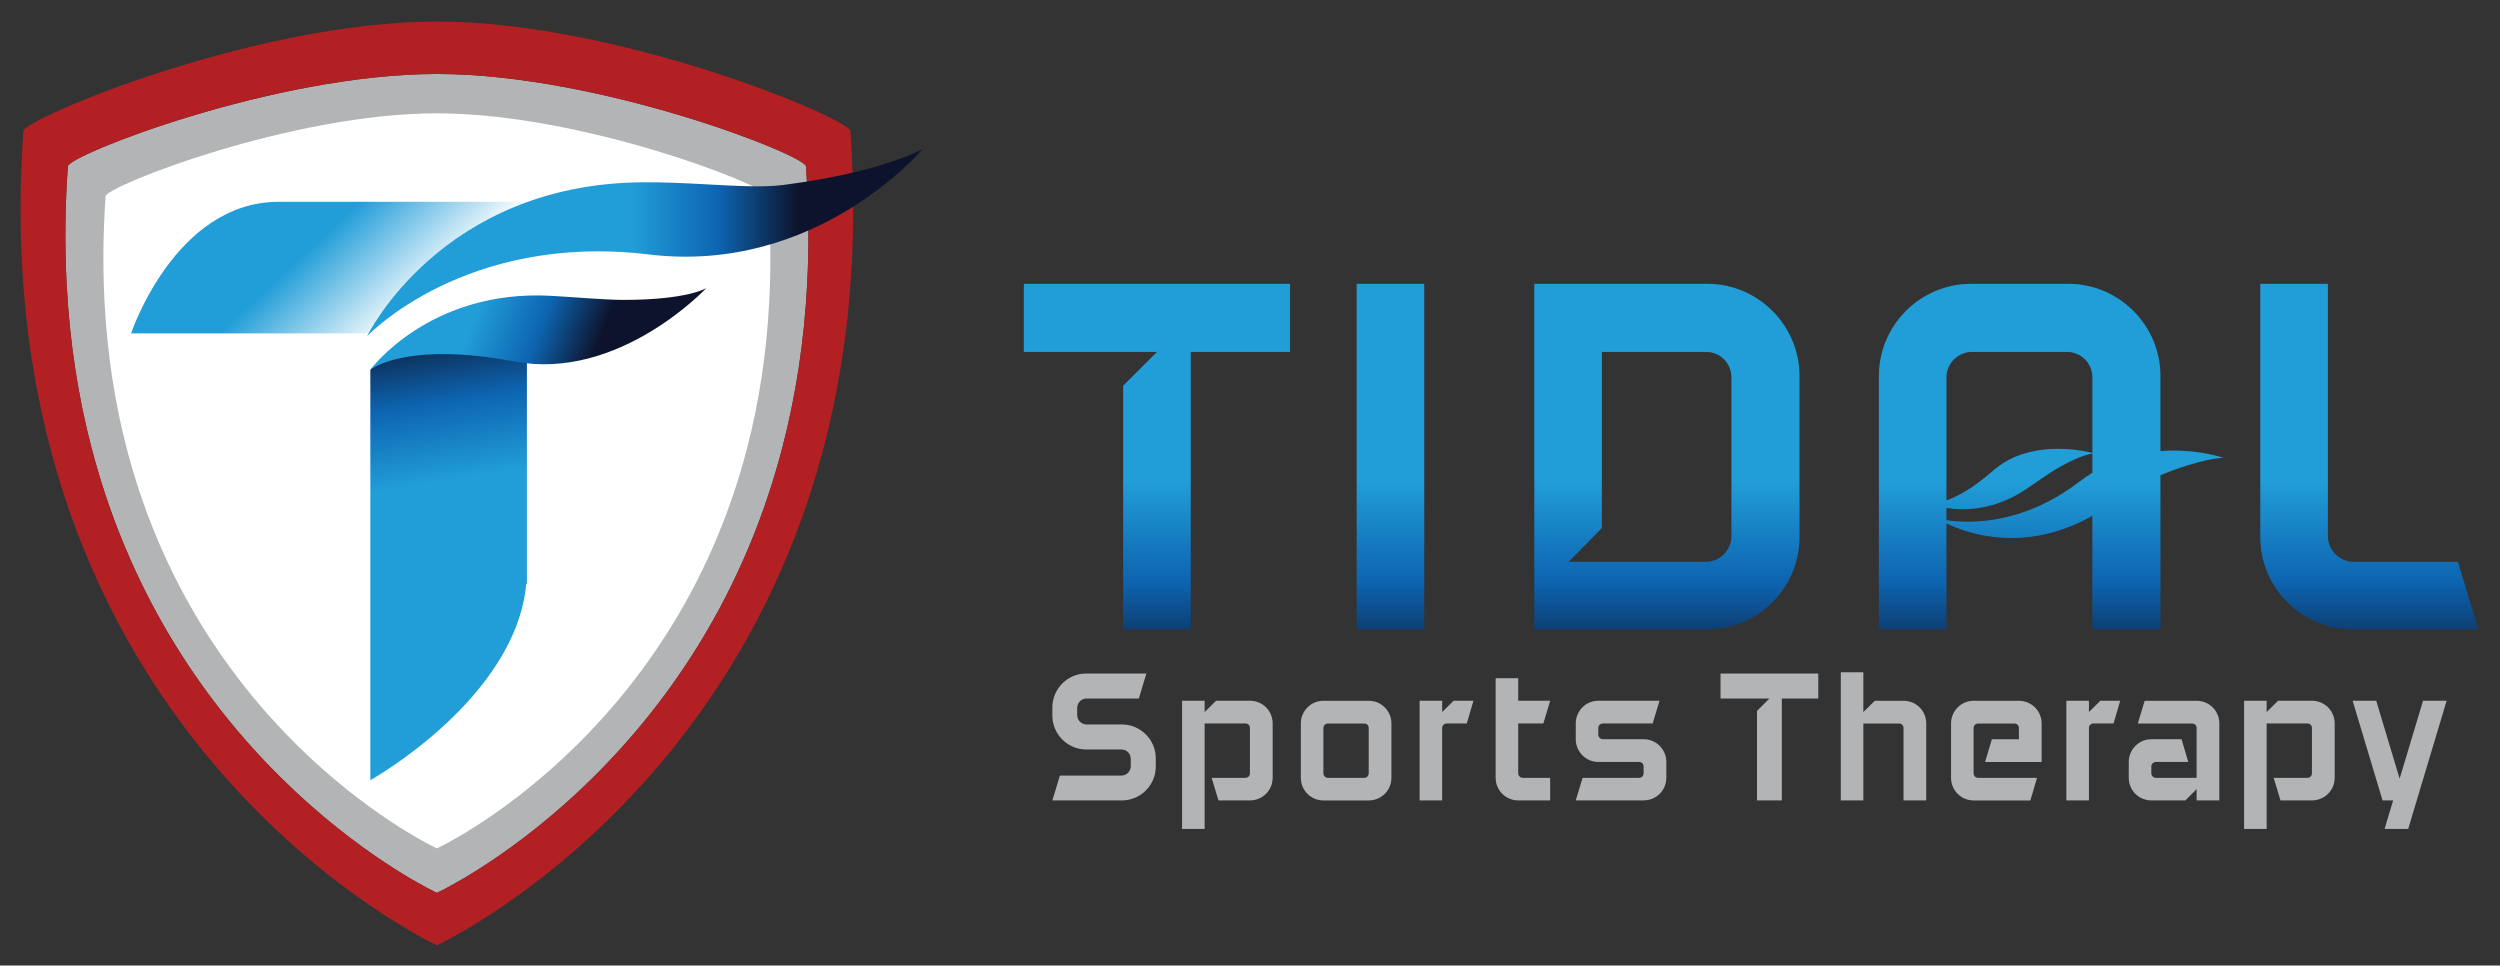 <?xml version="1.0" encoding="UTF-8"?>
<svg width="600.69" height="232" version="1.1" viewBox="0 0 600.69 232" xml:space="preserve" xmlns="http://www.w3.org/2000/svg" xmlns:cc="http://creativecommons.org/ns#" xmlns:dc="http://purl.org/dc/elements/1.1/" xmlns:rdf="http://www.w3.org/1999/02/22-rdf-syntax-ns#"><rect x="0" y="0" width="600.69" height="232" fill="#333333" stroke="none"/><defs><clipPath id="homedeliveryo"><path d="m0 612h792v-612h-792z"/></clipPath><clipPath id="homedeliverys"><path d="m343.2 507.17v-12.275h23.995l-6.092-6.091v-43.928h12.182v50.019h17.904v12.275z"/></clipPath><linearGradient id="homedeliveryi" x2="1" gradientTransform="matrix(0 95.257 95.257 0 367.19 411.85)" gradientUnits="userSpaceOnUse"><stop stop-color="#0d132c" offset="0"/><stop stop-color="#0d132c" offset=".236"/><stop stop-color="#0d64b0" offset=".437"/><stop stop-color="#219dd8" offset=".627"/><stop stop-color="#219dd8" offset="1"/></linearGradient><clipPath id="homedeliveryr"><path d="m403.19 444.88h12.181v62.294h-12.181z"/></clipPath><linearGradient id="homedeliveryh" x2="1" gradientTransform="matrix(0 95.257 95.257 0 409.28 411.85)" gradientUnits="userSpaceOnUse"><stop stop-color="#0d132c" offset="0"/><stop stop-color="#0d132c" offset=".236"/><stop stop-color="#0d64b0" offset=".437"/><stop stop-color="#219dd8" offset=".627"/><stop stop-color="#219dd8" offset="1"/></linearGradient><clipPath id="homedeliveryq"><path d="m435.21 507.17v-62.294h31.194c9.136 0 16.611 7.475 16.611 16.611v29.07c0 9.137-7.475 16.613-16.611 16.613zm12.182-44.021v31.746h18.734c2.584 0 4.615-2.03 4.615-4.614v-28.609c0-2.491-2.031-4.614-4.615-4.614h-24.732z"/></clipPath><linearGradient id="homedeliveryg" x2="1" gradientTransform="matrix(0 95.257 95.257 0 459.11 411.85)" gradientUnits="userSpaceOnUse"><stop stop-color="#0d132c" offset="0"/><stop stop-color="#0d132c" offset=".236"/><stop stop-color="#0d64b0" offset=".437"/><stop stop-color="#219dd8" offset=".627"/><stop stop-color="#219dd8" offset="1"/></linearGradient><clipPath id="homedeliveryp"><path d="m566.07 507.17v-45.683c0-9.136 7.476-16.611 16.612-16.611h22.701l-3.691 12.182h-18.826c-2.491 0-4.614 2.123-4.614 4.614v45.498z"/></clipPath><linearGradient id="homedeliveryf" x2="1" gradientTransform="matrix(0 95.257 95.257 0 585.73 411.85)" gradientUnits="userSpaceOnUse"><stop stop-color="#0d132c" offset="0"/><stop stop-color="#0d132c" offset=".236"/><stop stop-color="#0d64b0" offset=".437"/><stop stop-color="#219dd8" offset=".627"/><stop stop-color="#219dd8" offset="1"/></linearGradient><clipPath id="homedeliveryn"><path d="m513.93 507.17c-9.137 0-16.611-7.476-16.611-16.613v-45.681h12.181v19.106c3.894-1.888 14.148-5.467 26.302 1.366v-20.472h12.273v27.801c7.585 3.111 11.365 3.124 11.365 3.124s-4.873 1.728-11.365 1.217v13.539c0 9.137-7.474 16.613-16.611 16.613zm-4.43-16.889c0 2.584 2.122 4.614 4.614 4.614h17.073c2.584 0 4.615-2.03 4.615-4.614v-13.585c-1.938 0.484-11.449 2.475-17.884-3.197-3.477-3.065-6.337-4.637-8.418-5.377zm14.306-20.162c1.873 1.256 4.006 2.789 5.373 3.597 3.807 2.25 5.856 2.747 6.623 2.855v-3.466c-0.808-0.491-1.612-1.038-2.409-1.647-10.325-7.904-20.088-7.469-23.893-6.892v2.195c0.84-0.13 1.825-0.224 2.924-0.224 3.124 0 7.165 0.758 11.382 3.582"/></clipPath><linearGradient id="homedeliverye" x2="1" gradientTransform="matrix(0 95.257 95.257 0 528.38 411.85)" gradientUnits="userSpaceOnUse"><stop stop-color="#0d132c" offset="0"/><stop stop-color="#0d132c" offset=".236"/><stop stop-color="#0d64b0" offset=".437"/><stop stop-color="#219dd8" offset=".627"/><stop stop-color="#219dd8" offset="1"/></linearGradient><clipPath id="homedeliverym"><path d="m235.02 495.53c-4.267-0.975-8.022-2.238-9.615-3.831v-74s26.144 14.589 28.095 35.312l0.127 0.158v45.065s-1.508 0.173-3.827 0.173c-3.779 0-9.711-0.459-14.78-2.877"/></clipPath><linearGradient id="homedeliveryd" x2="1" gradientTransform="matrix(11.957 -73.762 -73.762 -11.957 229.83 517.71)" gradientUnits="userSpaceOnUse"><stop stop-color="#0d132c" offset="0"/><stop stop-color="#0d132c" offset=".236"/><stop stop-color="#0d64b0" offset=".437"/><stop stop-color="#219dd8" offset=".627"/><stop stop-color="#219dd8" offset="1"/></linearGradient><clipPath id="homedeliveryl"><path d="m270.98 504.27c-3.181 0-8.422 0.474-12.934 0.731-21.924 1.25-32.622-13.294-32.622-13.294 2.638 1.87 10.669 4.384 25.904 1.467 18.873-3.613 34.638 13.227 34.638 13.227s-3.318-2.135-14.986-2.131"/></clipPath><linearGradient id="homedeliveryc" x2="1" gradientTransform="matrix(-57.619 22.407 22.407 57.619 281.22 489.12)" gradientUnits="userSpaceOnUse"><stop stop-color="#0d132c" offset="0"/><stop stop-color="#0d132c" offset=".263"/><stop stop-color="#0d64b0" offset=".437"/><stop stop-color="#219dd8" offset=".627"/><stop stop-color="#219dd8" offset="1"/></linearGradient><clipPath id="homedeliveryk"><path d="m208.88 521.95c-18.705 0-26.602-23.715-26.602-23.715h42.796v-0.026c1.503 2.794 9.927 17.022 28.75 23.741z"/></clipPath><linearGradient id="homedeliveryb" x2="1" gradientTransform="matrix(-57.619 62.02 62.02 57.619 244.5 481.62)" gradientUnits="userSpaceOnUse"><stop stop-color="#fff" offset="0"/><stop stop-color="#fff" offset=".128"/><stop stop-color="#fff" offset=".27"/><stop stop-color="#219dd8" offset=".518"/><stop stop-color="#219dd8" offset=".627"/><stop stop-color="#219dd8" offset="1"/></linearGradient><clipPath id="homedeliveryj"><path d="m299.85 524.99c-3.656-0.47-8.623-0.175-14.058 0.12-3.709 0.201-7.637 0.403-11.512 0.362-36.283-0.394-49.468-27.754-49.468-27.754s17.607 18.744 50.801 14.742c30.379-3.662 49.369 19.038 49.369 19.038s-7.154-4.197-25.132-6.508"/></clipPath><linearGradient id="homedeliverya" x2="1" gradientTransform="matrix(-81.902 0 0 81.902 324 514.6)" gradientUnits="userSpaceOnUse"><stop stop-color="#0d132c" offset="0"/><stop stop-color="#0d132c" offset=".263"/><stop stop-color="#0d64b0" offset=".437"/><stop stop-color="#219dd8" offset=".627"/><stop stop-color="#219dd8" offset="1"/></linearGradient></defs><g transform="matrix(1.333 0 0 -1.333 -211.48 744.25)"><g clip-path="url(#homedeliveryo)"><g transform="translate(304.15 507.27)"><path d="m0 0c-0.547-10.729-2.123-20.544-4.448-29.498-15.192-58.632-62.3-80.388-62.3-80.388s-47.107 21.752-62.299 80.388c-2.326 8.954-3.901 18.769-4.448 29.498-0.347 6.67-0.295 13.695 0.224 21.083 0.141 1.997 37.21 16.639 66.523 16.639 29.31 0 66.383-14.642 66.523-16.639 0.519-7.388 0.572-14.413 0.225-21.083" fill="#b2b4b6"/></g><g transform="translate(297.31 504.04)"><path d="m0 0c-0.491-9.631-1.905-18.441-3.992-26.478-13.636-52.628-55.92-72.156-55.92-72.156s-42.284 19.525-55.921 72.156c-2.087 8.037-3.5 16.847-3.992 26.478-0.311 5.987-0.264 12.292 0.202 18.924 0.126 1.792 33.399 14.935 59.711 14.935 26.308 0 59.585-13.143 59.711-14.935 0.466-6.632 0.513-12.937 0.201-18.924" fill="#fff"/></g><g transform="translate(304.15 507.27)"><path d="m0 0c-0.547-10.729-2.123-20.544-4.448-29.498-15.192-58.632-62.3-80.388-62.3-80.388s-47.107 21.752-62.299 80.388c-2.326 8.954-3.901 18.769-4.448 29.498-0.347 6.67-0.295 13.695 0.224 21.083 0.141 1.997 37.21 16.639 66.523 16.639 29.31 0 66.383-14.642 66.523-16.639 0.519-7.388 0.572-14.413 0.225-21.083m7.792 27.42c-0.156 2.235-41.697 19.749-74.541 19.749-32.846-1e-3 -74.383-17.514-74.54-19.749-7.63-108.81 74.541-146.75 74.541-146.75s82.171 37.945 74.54 146.75" fill="#b22024"/></g><g transform="translate(366.98 420.15)"><path d="m0 0c0-3.355-2.745-6.1-6.1-6.1h-12.539l1.355 4.474h11.082c0.949 0 1.695 0.779 1.695 1.694v1.322c0 0.948-0.746 1.694-1.695 1.694h-6.337c-3.355 0-6.1 2.745-6.1 6.1v1.491c0 3.355 2.745 6.1 6.1 6.1h10.845l-1.356-4.507h-9.421c-0.915 0-1.695-0.746-1.695-1.694v-1.288c0-0.949 0.78-1.695 1.695-1.695h6.371c3.355 0 6.1-2.745 6.1-6.1z" fill="#b2b4b6"/></g><g transform="translate(388.05 418.12)"><path d="m0 0c0-2.249-1.818-4.066-4.098-4.066h-5.668l-1.233 4.066h6.101c0.461 0 0.8 0.37 0.8 0.832v8.164c0 0.462-0.339 0.801-0.8 0.801h-7.364v-19.008h-4.066v23.106h4.066v-2.034l2.065 2.034h6.099c2.28 0 4.098-1.818 4.098-4.098z" fill="#b2b4b6"/></g><g transform="translate(405.36 427.11)"><path d="m0 0c0 0.462-0.339 0.801-0.802 0.801h-6.531c-0.462 0-0.831-0.339-0.831-0.801v-8.164c0-0.462 0.369-0.832 0.831-0.832h6.531c0.463 0 0.802 0.37 0.802 0.832zm4.097 0.801v-9.797c0-2.249-1.818-4.067-4.097-4.067h-8.164c-2.249 0-4.067 1.818-4.067 4.067v9.797c0 2.28 1.818 4.097 4.067 4.097h8.164c2.279 0 4.097-1.817 4.097-4.097" fill="#b2b4b6"/></g><g transform="translate(423.04 427.92)"><path d="m0 0h-3.604c-0.462 0-0.833-0.339-0.833-0.801v-13.062h-4.066v17.961h4.066v-2.034l2.065 2.034h3.573z" fill="#b2b4b6"/></g><g transform="translate(438.07 418.12)"><path d="m0 0v-4.066h-5.761c-2.249 0-4.066 1.817-4.066 4.066v17.961h4.066v-4.066h5.761l-1.231-4.098h-4.53v-8.965c0-0.462 0.37-0.832 0.832-0.832z" fill="#b2b4b6"/></g><g transform="translate(459.01 418.12)"><path d="m0 0c0-2.249-1.817-4.066-4.098-4.066h-12.23l1.232 4.066h10.198c0.461 0 0.8 0.37 0.8 0.832v1.232c0 0.432-0.339 0.801-0.8 0.801h-7.364c-2.249 0-4.066 1.849-4.066 4.098v2.834c0 2.28 1.817 4.098 4.066 4.098h11.03l-1.233-4.098h-8.965c-0.462 0-0.832-0.339-0.832-0.801v-1.232c0-0.431 0.37-0.801 0.832-0.801h7.332c2.281 0 4.098-1.849 4.098-4.098z" fill="#b2b4b6"/></g><g transform="translate(486.4 432.42)"><path d="m0 0h-6.575v-18.368h-4.474v16.131l2.237 2.237h-8.811v4.507h17.623z" fill="#b2b4b6"/></g><g transform="translate(505.86 414.05)"><path d="m0 0h-4.097v13.063c0 0.461-0.339 0.8-0.801 0.8h-6.439v-13.863h-4.066v23.105h4.066v-7.178l2.065 2.034h5.175c2.28 0 4.097-1.818 4.097-4.098z" fill="#b2b4b6"/></g><g transform="translate(522.56 427.11)"><path d="m0 0c0 0.462-0.339 0.801-0.801 0.801h-6.531c-0.462 0-0.832-0.339-0.832-0.801v-8.164c0-0.462 0.37-0.832 0.832-0.832h10.598l-1.202-4.067h-10.228c-2.249 0-4.066 1.818-4.066 4.067v9.797c0 2.28 1.817 4.097 4.066 4.097h8.164c2.28 0 4.098-1.817 4.098-4.097v-6.932h-10.198l1.233 4.098h4.867z" fill="#b2b4b6"/></g><g transform="translate(539.62 427.92)"><path d="m0 0h-3.604c-0.462 0-0.833-0.339-0.833-0.801v-13.062h-4.066v17.961h4.066v-2.034l2.065 2.034h3.573z" fill="#b2b4b6"/></g><g transform="translate(558.69 414.05)"><path d="m0 0h-4.098v2.033l-2.033-2.033h-6.131c-2.249 0-4.066 1.818-4.066 4.066v2.866c0 2.249 1.817 4.097 4.066 4.097h5.453l1.202-4.097h-5.823c-0.462 0-0.832-0.37-0.832-0.801v-1.233c0-0.462 0.37-0.832 0.832-0.832h7.332v8.997c0 0.461-0.339 0.8-0.8 0.8h-9.797l1.232 4.098h9.365c2.281 0 4.098-1.818 4.098-4.098z" fill="#b2b4b6"/></g><g transform="translate(579.48 418.12)"><path d="m0 0c0-2.249-1.817-4.066-4.098-4.066h-5.669l-1.231 4.066h6.1c0.461 0 0.8 0.37 0.8 0.832v8.164c0 0.462-0.339 0.801-0.8 0.801h-7.364v-19.008h-4.066v23.106h4.066v-2.034l2.065 2.034h6.099c2.281 0 4.098-1.818 4.098-4.098z" fill="#b2b4b6"/></g><g transform="translate(592.73 408.91)"><path d="m0 0h-4.252l1.541 5.145h-1.91l-5.392 17.961h4.252l4.221-14.048 4.22 14.048h4.252z" fill="#b2b4b6"/></g></g><g clip-path="url(#homedeliverys)"><path d="m343.2 507.17v-12.275h23.995l-6.092-6.091v-43.928h12.182v50.019h17.904v12.275z" fill="url(#homedeliveryi)"/></g><g clip-path="url(#homedeliveryr)"><path d="m403.19 444.88h12.181v62.294h-12.181z" fill="url(#homedeliveryh)"/></g><g clip-path="url(#homedeliveryq)"><path d="m435.21 507.17v-62.294h31.194c9.136 0 16.611 7.475 16.611 16.611v29.07c0 9.137-7.475 16.613-16.611 16.613zm12.182-44.021v31.746h18.734c2.584 0 4.615-2.03 4.615-4.614v-28.609c0-2.491-2.031-4.614-4.615-4.614h-24.732z" fill="url(#homedeliveryg)"/></g><g clip-path="url(#homedeliveryp)"><path d="m566.07 507.17v-45.683c0-9.136 7.476-16.611 16.612-16.611h22.701l-3.691 12.182h-18.826c-2.491 0-4.614 2.123-4.614 4.614v45.498z" fill="url(#homedeliveryf)"/></g><g clip-path="url(#homedeliveryn)"><path d="m513.93 507.17c-9.137 0-16.611-7.476-16.611-16.613v-45.681h12.181v19.106c3.894-1.888 14.148-5.467 26.302 1.366v-20.472h12.273v27.801c7.585 3.111 11.365 3.124 11.365 3.124s-4.873 1.728-11.365 1.217v13.539c0 9.137-7.474 16.613-16.611 16.613zm-4.43-16.889c0 2.584 2.122 4.614 4.614 4.614h17.073c2.584 0 4.615-2.03 4.615-4.614v-13.585c-1.938 0.484-11.449 2.475-17.884-3.197-3.477-3.065-6.337-4.637-8.418-5.377zm14.306-20.162c1.873 1.256 4.006 2.789 5.373 3.597 3.807 2.25 5.856 2.747 6.623 2.855v-3.466c-0.808-0.491-1.612-1.038-2.409-1.647-10.325-7.904-20.088-7.469-23.893-6.892v2.195c0.84-0.13 1.825-0.224 2.924-0.224 3.124 0 7.165 0.758 11.382 3.582" fill="url(#homedeliverye)"/></g><g clip-path="url(#homedeliverym)"><path d="m235.02 495.53c-4.267-0.975-8.022-2.238-9.615-3.831v-74s26.144 14.589 28.095 35.312l0.127 0.158v45.065s-1.508 0.173-3.827 0.173c-3.779 0-9.711-0.459-14.78-2.877" fill="url(#homedeliveryd)"/></g><g clip-path="url(#homedeliveryl)"><path d="m270.98 504.27c-3.181 0-8.422 0.474-12.934 0.731-21.924 1.25-32.622-13.294-32.622-13.294 2.638 1.87 10.669 4.384 25.904 1.467 18.873-3.613 34.638 13.227 34.638 13.227s-3.318-2.135-14.986-2.131" fill="url(#homedeliveryc)"/></g><g clip-path="url(#homedeliveryk)"><path d="m208.88 521.95c-18.705 0-26.602-23.715-26.602-23.715h42.796v-0.026c1.503 2.794 9.927 17.022 28.75 23.741z" fill="url(#homedeliveryb)"/></g><g clip-path="url(#homedeliveryj)"><path d="m299.85 524.99c-3.656-0.47-8.623-0.175-14.058 0.12-3.709 0.201-7.637 0.403-11.512 0.362-36.283-0.394-49.468-27.754-49.468-27.754s17.607 18.744 50.801 14.742c30.379-3.662 49.369 19.038 49.369 19.038s-7.154-4.197-25.132-6.508" fill="url(#homedeliverya)"/></g></g></svg>
